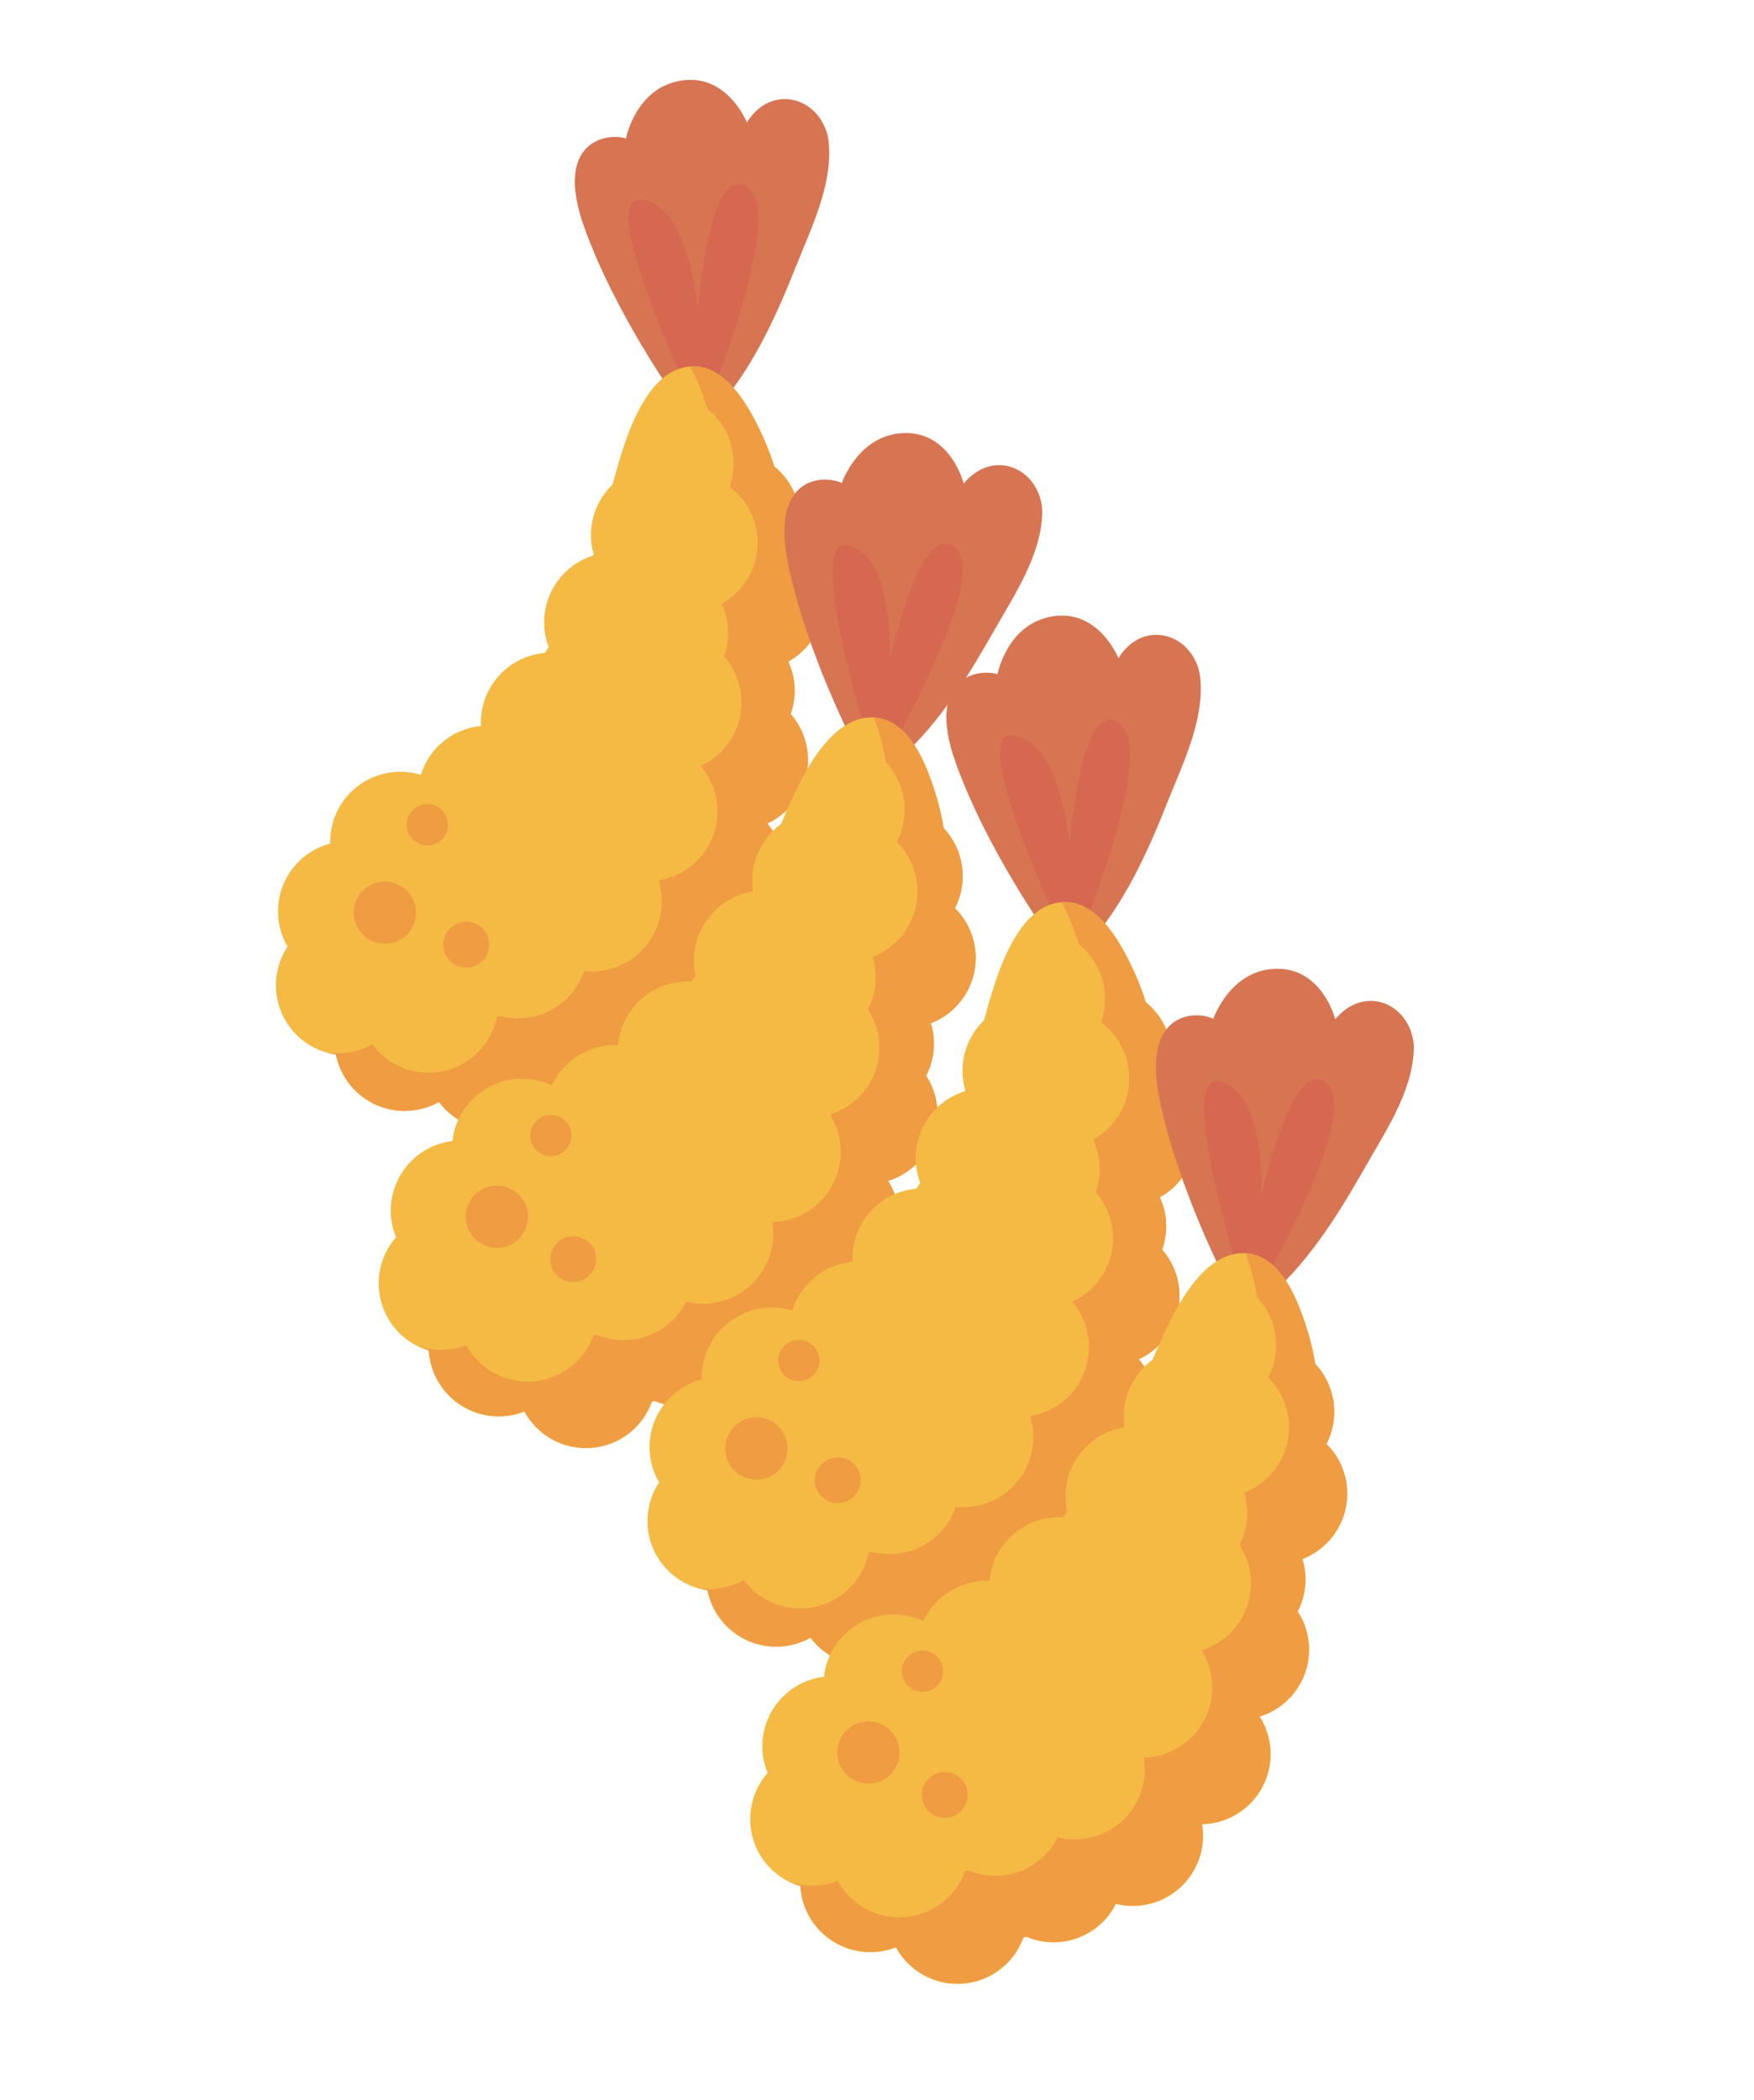 <?xml version="1.0" encoding="UTF-8"?>
<svg width="203px" height="243px" viewBox="0 0 203 243" version="1.1" xmlns="http://www.w3.org/2000/svg" xmlns:xlink="http://www.w3.org/1999/xlink">
    <title>shrimp</title>
    <g id="Page-1" stroke="none" stroke-width="1" fill="none" fill-rule="evenodd">
        <g id="VS-eatclub-HOVER" transform="translate(-314, -3452)" fill-rule="nonzero">
            <g id="making-a-meal-" transform="translate(0, 3175)">
                <g id="shrimp" transform="translate(314.5, 277.865)">
                    <g transform="translate(79.5, 90) rotate(-60) translate(-79.5, -90) translate(4, 42.5)" id="Path">
                        <path d="M150.164,20.735 C150.832,17.885 149.039,14.85 145.138,14.733 C145.138,14.733 148.927,9.956 145.557,5.753 C142.187,1.55 136.535,3.54 136.535,3.54 C136.105,1.417 132.172,-3.673 125.273,4.437 C118.373,12.546 113.379,23.543 113.379,23.543 L114.191,28.128 C120.395,29.604 127.369,28.887 133.6,27.975 C138.238,27.295 143.768,26.945 147.738,24.185 C148.948,23.378 149.813,22.147 150.164,20.735 Z" fill="#D77553"></path>
                        <path d="M114.637,24.636 C114.637,24.636 129.189,3.529 131.328,8.661 C133.467,13.794 123.659,20.587 123.659,20.587 C123.659,20.587 139.363,13.061 138.652,18.644 C137.941,24.228 113.363,27.232 113.363,27.232 L114.637,24.636 Z" fill="#D66750"></path>
                        <path d="M110.152,41.662 C111.264,40.477 111.993,38.984 112.243,37.379 C113.082,36.475 113.862,35.518 114.578,34.513 C116.765,31.435 120.183,26.022 116.903,22.545 C114.249,19.727 108.788,20.47 105.461,21.155 C103.975,21.463 102.52,21.834 101.082,22.216 C98.206,21.377 95.101,22.194 93.01,24.339 L92.829,24.376 C89.549,21.381 84.471,21.58 81.435,24.822 C81.313,24.949 81.206,25.087 81.095,25.225 L80.278,25.172 C79.954,24.711 79.584,24.285 79.174,23.899 C76.466,21.372 72.392,20.998 69.27,22.991 C68.958,22.558 68.602,22.158 68.209,21.797 C66.25,19.958 63.506,19.21 60.885,19.801 C60.301,17.257 58.528,15.149 56.121,14.138 C53.714,13.127 50.968,13.337 48.742,14.701 C48.673,14.632 48.609,14.558 48.535,14.489 C46.965,13.018 44.875,12.232 42.725,12.303 C40.575,12.373 38.541,13.295 37.071,14.866 C36.643,15.327 36.269,15.836 35.957,16.384 C33.187,16.214 30.523,17.473 28.896,19.721 C27.27,21.969 26.906,24.892 27.932,27.47 C27.734,27.647 27.543,27.833 27.359,28.028 C25.888,29.598 25.102,31.688 25.173,33.838 C25.243,35.987 26.165,38.021 27.736,39.491 C28.165,39.895 28.637,40.25 29.142,40.553 C27.883,43.475 28.449,46.863 30.589,49.217 C32.73,51.571 36.049,52.456 39.077,51.48 L39.364,51.698 C40.463,55.807 44.559,58.359 48.731,57.536 C49.832,60.033 52.115,61.809 54.806,62.263 C57.496,62.717 60.235,61.789 62.095,59.792 C62.11,59.77 62.128,59.75 62.148,59.733 C62.376,60.015 62.622,60.281 62.886,60.529 C64.88,62.391 67.677,63.126 70.33,62.485 C72.982,61.844 75.134,59.912 76.058,57.345 C78.142,58.819 80.799,59.222 83.226,58.435 C85.653,57.647 87.566,55.76 88.387,53.343 C90.072,53.034 91.615,52.195 92.792,50.95 C93.047,50.674 93.282,50.381 93.498,50.074 C95.853,51.489 98.764,51.613 101.231,50.404 C103.698,49.194 105.382,46.816 105.705,44.087 C107.409,43.777 108.968,42.926 110.152,41.662 Z" fill="#F4BA44"></path>
                        <path d="M47.617,26.632 C46.622,27.697 45.082,28.058 43.717,27.546 C42.352,27.034 41.43,25.749 41.382,24.292 C41.333,22.835 42.167,21.492 43.495,20.89 C44.823,20.288 46.383,20.545 47.447,21.542 C48.145,22.194 48.555,23.097 48.587,24.052 C48.619,25.007 48.27,25.935 47.617,26.632 Z" fill="#F09C42"></path>
                        <path d="M57.998,24.971 C57.338,25.676 56.318,25.914 55.414,25.574 C54.509,25.234 53.899,24.383 53.867,23.418 C53.835,22.452 54.388,21.562 55.268,21.164 C56.148,20.765 57.181,20.935 57.886,21.595 C58.849,22.497 58.899,24.008 57.998,24.971 L57.998,24.971 Z" fill="#F09C42"></path>
                        <path d="M48.439,35.983 C47.441,37.053 45.765,37.113 44.693,36.117 C43.621,35.122 43.557,33.446 44.551,32.372 C45.544,31.297 47.219,31.23 48.296,32.22 C48.816,32.699 49.124,33.366 49.151,34.072 C49.178,34.778 48.922,35.466 48.439,35.983 L48.439,35.983 Z" fill="#F09C42"></path>
                        <path d="M110.152,41.662 C111.264,40.477 111.993,38.984 112.243,37.379 C113.082,36.475 113.862,35.518 114.578,34.513 C116.638,31.615 119.785,26.653 117.407,23.177 C117.094,23.649 116.786,24.1 116.5,24.504 C115.782,25.508 115,26.465 114.159,27.37 C113.625,30.76 111.012,33.446 107.637,34.073 C107.314,36.801 105.629,39.179 103.163,40.389 C100.696,41.598 97.785,41.474 95.43,40.059 C95.218,40.368 94.984,40.66 94.729,40.935 C93.551,42.194 91.999,43.043 90.303,43.355 C89.48,45.77 87.567,47.655 85.141,48.443 C82.714,49.231 80.058,48.828 77.974,47.357 C77.055,49.928 74.902,51.863 72.248,52.505 C69.593,53.147 66.794,52.408 64.802,50.541 C64.538,50.291 64.291,50.023 64.064,49.74 L64.011,49.803 C62.541,51.374 60.507,52.296 58.357,52.366 C56.207,52.437 54.117,51.651 52.547,50.18 C51.746,49.433 51.107,48.53 50.668,47.527 C46.495,48.348 42.399,45.796 41.296,41.689 L41.009,41.466 C37.977,42.459 34.644,41.58 32.497,39.219 C30.349,36.859 29.788,33.458 31.063,30.533 C29.455,29.579 28.229,28.095 27.598,26.335 C27.688,26.721 27.805,27.1 27.948,27.47 C27.75,27.647 27.559,27.833 27.375,28.028 C25.904,29.598 25.118,31.688 25.189,33.838 C25.259,35.987 26.181,38.021 27.752,39.491 C28.181,39.895 28.653,40.25 29.158,40.553 C27.903,43.471 28.468,46.854 30.604,49.207 C32.739,51.559 36.051,52.448 39.077,51.48 L39.364,51.698 C40.463,55.807 44.559,58.359 48.731,57.536 C49.832,60.033 52.115,61.809 54.806,62.263 C57.496,62.717 60.235,61.789 62.095,59.792 C62.11,59.77 62.128,59.75 62.148,59.733 C62.376,60.015 62.622,60.281 62.886,60.529 C64.88,62.391 67.677,63.126 70.33,62.485 C72.982,61.844 75.134,59.912 76.058,57.345 C78.142,58.819 80.799,59.222 83.226,58.435 C85.653,57.647 87.566,55.76 88.387,53.343 C90.072,53.034 91.615,52.195 92.792,50.95 C93.047,50.674 93.282,50.381 93.498,50.074 C95.853,51.489 98.764,51.613 101.231,50.404 C103.698,49.194 105.382,46.816 105.705,44.087 C107.409,43.777 108.968,42.926 110.152,41.662 Z" fill="#F09C42"></path>
                        <path d="M125.655,63.995 C126.716,61.262 125.342,58.008 121.494,57.361 C121.494,57.361 125.904,53.115 123.144,48.524 C120.385,43.934 114.488,45.112 114.488,45.112 C114.356,42.936 111.155,37.374 103.216,44.459 C95.276,51.544 88.817,61.75 88.817,61.75 L89.003,66.415 C94.947,68.724 101.958,68.968 108.252,68.915 C112.944,68.878 118.463,69.292 122.778,67.1 C124.092,66.461 125.118,65.353 125.655,63.995 L125.655,63.995 Z" fill="#D77553"></path>
                        <path d="M89.916,62.992 C89.916,62.992 107.207,44.077 108.64,49.453 C110.073,54.829 99.41,60.216 99.41,60.216 C99.41,60.216 115.996,54.909 114.525,60.344 C113.055,65.778 88.302,65.391 88.302,65.391 L89.916,62.992 Z" fill="#D66750"></path>
                        <path d="M83.149,79.243 C84.409,78.22 85.334,76.843 85.803,75.289 C86.758,74.509 87.662,73.669 88.509,72.773 C91.094,70.019 95.223,65.131 92.447,61.23 C90.208,58.077 84.699,58.046 81.302,58.29 C79.789,58.391 78.298,58.56 76.817,58.751 C74.078,57.533 70.89,57.924 68.527,59.77 L68.342,59.77 C65.504,56.352 60.445,55.853 56.995,58.651 C56.857,58.762 56.735,58.884 56.602,59.001 L55.801,58.842 C55.542,58.339 55.233,57.864 54.877,57.425 C52.539,54.564 48.562,53.648 45.207,55.196 C43.688,52.314 40.593,50.62 37.347,50.891 C37.125,48.284 35.658,45.944 33.408,44.609 C31.157,43.273 28.4,43.107 26.006,44.162 C25.947,44.082 25.894,43.997 25.83,43.918 C23.007,40.441 17.902,39.907 14.42,42.723 C13.934,43.125 13.495,43.579 13.109,44.077 C10.397,43.535 7.596,44.415 5.68,46.41 C3.765,48.405 3,51.239 3.651,53.927 C3.428,54.071 3.211,54.227 3.004,54.394 C1.093,55.941 -0.012,58.272 -0.002,60.73 C0.008,63.189 1.133,65.51 3.057,67.041 C1.391,69.763 1.478,73.209 3.279,75.844 C5.08,78.479 8.259,79.811 11.4,79.248 L11.655,79.508 C11.839,81.003 12.44,82.415 13.39,83.584 C15.029,85.605 17.538,86.717 20.136,86.572 C20.889,89.189 22.902,91.255 25.499,92.074 C28.095,92.894 30.93,92.358 33.048,90.648 L33.107,90.59 C33.292,90.903 33.5,91.203 33.728,91.487 C35.447,93.616 38.125,94.735 40.849,94.461 C43.572,94.187 45.974,92.557 47.235,90.128 C49.098,91.859 51.666,92.615 54.17,92.168 C56.674,91.722 58.822,90.125 59.972,87.856 C61.694,87.777 63.346,87.148 64.685,86.063 C64.974,85.827 65.246,85.569 65.497,85.293 C67.636,87.022 70.506,87.548 73.119,86.691 C75.733,85.833 77.733,83.708 78.431,81.047 C80.156,80.966 81.81,80.333 83.149,79.243 L83.149,79.243 Z" fill="#F4BA44"></path>
                        <path d="M23.262,55.79 C22.129,56.708 20.556,56.853 19.274,56.158 C17.993,55.463 17.257,54.065 17.409,52.615 C17.56,51.165 18.571,49.95 19.968,49.535 C21.365,49.121 22.875,49.589 23.792,50.722 C24.396,51.463 24.679,52.415 24.579,53.366 C24.479,54.317 24.005,55.189 23.262,55.79 L23.262,55.79 Z" fill="#F09C42"></path>
                        <path d="M33.77,55.567 C32.744,56.396 31.241,56.237 30.412,55.211 C29.582,54.185 29.742,52.682 30.767,51.853 C31.793,51.023 33.296,51.182 34.126,52.208 C34.526,52.7 34.713,53.331 34.646,53.961 C34.579,54.592 34.264,55.17 33.77,55.567 L33.77,55.567 Z" fill="#F09C42"></path>
                        <path d="M22.821,65.168 C21.681,66.084 20.014,65.905 19.095,64.767 C18.175,63.63 18.35,61.962 19.485,61.04 C20.621,60.118 22.289,60.288 23.214,61.421 C23.661,61.969 23.872,62.673 23.798,63.376 C23.724,64.08 23.373,64.725 22.821,65.168 L22.821,65.168 Z" fill="#F09C42"></path>
                        <path d="M83.149,79.243 C84.409,78.22 85.334,76.843 85.803,75.289 C86.758,74.509 87.662,73.669 88.509,72.773 C90.945,70.178 94.74,65.693 92.866,61.925 C92.49,62.355 92.123,62.753 91.805,63.119 C90.956,64.015 90.05,64.855 89.093,65.635 C88.105,68.923 85.146,71.227 81.716,71.377 C81.02,74.038 79.021,76.163 76.408,77.021 C73.795,77.879 70.926,77.353 68.787,75.623 C67.356,77.176 65.367,78.096 63.257,78.181 C62.748,79.208 62.024,80.113 61.134,80.835 C57.997,83.37 53.473,83.212 50.52,80.463 C49.248,82.876 46.849,84.489 44.135,84.757 C41.421,85.025 38.754,83.913 37.034,81.796 C36.808,81.51 36.601,81.211 36.413,80.899 L36.355,80.952 C34.24,82.668 31.404,83.208 28.806,82.388 C26.208,81.569 24.195,79.5 23.447,76.881 C19.199,77.127 15.488,74.039 14.956,69.817 L14.706,69.557 C11.566,70.118 8.388,68.785 6.587,66.152 C4.786,63.518 4.697,60.074 6.358,57.35 C5.9,56.983 5.482,56.569 5.111,56.114 C4.311,55.123 3.757,53.957 3.492,52.712 C3.524,53.109 3.588,53.503 3.683,53.89 C3.459,54.034 3.243,54.19 3.036,54.357 C1.125,55.904 0.019,58.235 0.03,60.693 C0.04,63.152 1.165,65.473 3.089,67.004 C1.423,69.726 1.51,73.172 3.311,75.807 C5.112,78.441 8.291,79.774 11.432,79.211 L11.687,79.471 C11.871,80.966 12.472,82.378 13.422,83.547 C15.061,85.568 17.57,86.679 20.168,86.535 C20.92,89.152 22.934,91.217 25.53,92.037 C28.127,92.857 30.961,92.321 33.08,90.611 L33.139,90.553 C33.324,90.866 33.532,91.165 33.759,91.449 C35.475,93.568 38.14,94.682 40.853,94.416 C43.566,94.15 45.963,92.539 47.235,90.128 C49.098,91.859 51.666,92.615 54.17,92.168 C56.674,91.722 58.822,90.125 59.972,87.856 C61.694,87.777 63.346,87.148 64.685,86.063 C64.974,85.827 65.246,85.569 65.497,85.293 C67.636,87.022 70.506,87.548 73.119,86.691 C75.733,85.833 77.733,83.708 78.431,81.047 C80.156,80.966 81.81,80.333 83.149,79.243 L83.149,79.243 Z" fill="#F09C42"></path>
                    </g>
                    <g id="shrimp-copy" transform="translate(122.5, 152) rotate(-60) translate(-122.5, -152) translate(47, 104.5)">
                        <path d="M150.164,20.735 C150.832,17.885 149.039,14.85 145.138,14.733 C145.138,14.733 148.927,9.956 145.557,5.753 C142.187,1.55 136.535,3.54 136.535,3.54 C136.105,1.417 132.172,-3.673 125.273,4.437 C118.373,12.546 113.379,23.543 113.379,23.543 L114.191,28.128 C120.395,29.604 127.369,28.887 133.6,27.975 C138.238,27.295 143.768,26.945 147.738,24.185 C148.948,23.378 149.813,22.147 150.164,20.735 Z" id="Path" fill="#D77553"></path>
                        <path d="M114.637,24.636 C114.637,24.636 129.189,3.529 131.328,8.661 C133.467,13.794 123.659,20.587 123.659,20.587 C123.659,20.587 139.363,13.061 138.652,18.644 C137.941,24.228 113.363,27.232 113.363,27.232 L114.637,24.636 Z" id="Path" fill="#D66750"></path>
                        <path d="M110.152,41.662 C111.264,40.477 111.993,38.984 112.243,37.379 C113.082,36.475 113.862,35.518 114.578,34.513 C116.765,31.435 120.183,26.022 116.903,22.545 C114.249,19.727 108.788,20.47 105.461,21.155 C103.975,21.463 102.52,21.834 101.082,22.216 C98.206,21.377 95.101,22.194 93.01,24.339 L92.829,24.376 C89.549,21.381 84.471,21.58 81.435,24.822 C81.313,24.949 81.206,25.087 81.095,25.225 L80.278,25.172 C79.954,24.711 79.584,24.285 79.174,23.899 C76.466,21.372 72.392,20.998 69.27,22.991 C68.958,22.558 68.602,22.158 68.209,21.797 C66.25,19.958 63.506,19.21 60.885,19.801 C60.301,17.257 58.528,15.149 56.121,14.138 C53.714,13.127 50.968,13.337 48.742,14.701 C48.673,14.632 48.609,14.558 48.535,14.489 C46.965,13.018 44.875,12.232 42.725,12.303 C40.575,12.373 38.541,13.295 37.071,14.866 C36.643,15.327 36.269,15.836 35.957,16.384 C33.187,16.214 30.523,17.473 28.896,19.721 C27.27,21.969 26.906,24.892 27.932,27.47 C27.734,27.647 27.543,27.833 27.359,28.028 C25.888,29.598 25.102,31.688 25.173,33.838 C25.243,35.987 26.165,38.021 27.736,39.491 C28.165,39.895 28.637,40.25 29.142,40.553 C27.883,43.475 28.449,46.863 30.589,49.217 C32.73,51.571 36.049,52.456 39.077,51.48 L39.364,51.698 C40.463,55.807 44.559,58.359 48.731,57.536 C49.832,60.033 52.115,61.809 54.806,62.263 C57.496,62.717 60.235,61.789 62.095,59.792 C62.11,59.77 62.128,59.75 62.148,59.733 C62.376,60.015 62.622,60.281 62.886,60.529 C64.88,62.391 67.677,63.126 70.33,62.485 C72.982,61.844 75.134,59.912 76.058,57.345 C78.142,58.819 80.799,59.222 83.226,58.435 C85.653,57.647 87.566,55.76 88.387,53.343 C90.072,53.034 91.615,52.195 92.792,50.95 C93.047,50.674 93.282,50.381 93.498,50.074 C95.853,51.489 98.764,51.613 101.231,50.404 C103.698,49.194 105.382,46.816 105.705,44.087 C107.409,43.777 108.968,42.926 110.152,41.662 Z" id="Path" fill="#F4BA44"></path>
                        <path d="M47.617,26.632 C46.622,27.697 45.082,28.058 43.717,27.546 C42.352,27.034 41.43,25.749 41.382,24.292 C41.333,22.835 42.167,21.492 43.495,20.89 C44.823,20.288 46.383,20.545 47.447,21.542 C48.145,22.194 48.555,23.097 48.587,24.052 C48.619,25.007 48.27,25.935 47.617,26.632 Z" id="Path" fill="#F09C42"></path>
                        <path d="M57.998,24.971 C57.338,25.676 56.318,25.914 55.414,25.574 C54.509,25.234 53.899,24.383 53.867,23.418 C53.835,22.452 54.388,21.562 55.268,21.164 C56.148,20.765 57.181,20.935 57.886,21.595 C58.849,22.497 58.899,24.008 57.998,24.971 L57.998,24.971 Z" id="Path" fill="#F09C42"></path>
                        <path d="M48.439,35.983 C47.441,37.053 45.765,37.113 44.693,36.117 C43.621,35.122 43.557,33.446 44.551,32.372 C45.544,31.297 47.219,31.23 48.296,32.22 C48.816,32.699 49.124,33.366 49.151,34.072 C49.178,34.778 48.922,35.466 48.439,35.983 L48.439,35.983 Z" id="Path" fill="#F09C42"></path>
                        <path d="M110.152,41.662 C111.264,40.477 111.993,38.984 112.243,37.379 C113.082,36.475 113.862,35.518 114.578,34.513 C116.638,31.615 119.785,26.653 117.407,23.177 C117.094,23.649 116.786,24.1 116.5,24.504 C115.782,25.508 115,26.465 114.159,27.37 C113.625,30.76 111.012,33.446 107.637,34.073 C107.314,36.801 105.629,39.179 103.163,40.389 C100.696,41.598 97.785,41.474 95.43,40.059 C95.218,40.368 94.984,40.66 94.729,40.935 C93.551,42.194 91.999,43.043 90.303,43.355 C89.48,45.77 87.567,47.655 85.141,48.443 C82.714,49.231 80.058,48.828 77.974,47.357 C77.055,49.928 74.902,51.863 72.248,52.505 C69.593,53.147 66.794,52.408 64.802,50.541 C64.538,50.291 64.291,50.023 64.064,49.74 L64.011,49.803 C62.541,51.374 60.507,52.296 58.357,52.366 C56.207,52.437 54.117,51.651 52.547,50.18 C51.746,49.433 51.107,48.53 50.668,47.527 C46.495,48.348 42.399,45.796 41.296,41.689 L41.009,41.466 C37.977,42.459 34.644,41.58 32.497,39.219 C30.349,36.859 29.788,33.458 31.063,30.533 C29.455,29.579 28.229,28.095 27.598,26.335 C27.688,26.721 27.805,27.1 27.948,27.47 C27.75,27.647 27.559,27.833 27.375,28.028 C25.904,29.598 25.118,31.688 25.189,33.838 C25.259,35.987 26.181,38.021 27.752,39.491 C28.181,39.895 28.653,40.25 29.158,40.553 C27.903,43.471 28.468,46.854 30.604,49.207 C32.739,51.559 36.051,52.448 39.077,51.48 L39.364,51.698 C40.463,55.807 44.559,58.359 48.731,57.536 C49.832,60.033 52.115,61.809 54.806,62.263 C57.496,62.717 60.235,61.789 62.095,59.792 C62.11,59.77 62.128,59.75 62.148,59.733 C62.376,60.015 62.622,60.281 62.886,60.529 C64.88,62.391 67.677,63.126 70.33,62.485 C72.982,61.844 75.134,59.912 76.058,57.345 C78.142,58.819 80.799,59.222 83.226,58.435 C85.653,57.647 87.566,55.76 88.387,53.343 C90.072,53.034 91.615,52.195 92.792,50.95 C93.047,50.674 93.282,50.381 93.498,50.074 C95.853,51.489 98.764,51.613 101.231,50.404 C103.698,49.194 105.382,46.816 105.705,44.087 C107.409,43.777 108.968,42.926 110.152,41.662 Z" id="Path" fill="#F09C42"></path>
                        <path d="M125.655,63.995 C126.716,61.262 125.342,58.008 121.494,57.361 C121.494,57.361 125.904,53.115 123.144,48.524 C120.385,43.934 114.488,45.112 114.488,45.112 C114.356,42.936 111.155,37.374 103.216,44.459 C95.276,51.544 88.817,61.75 88.817,61.75 L89.003,66.415 C94.947,68.724 101.958,68.968 108.252,68.915 C112.944,68.878 118.463,69.292 122.778,67.1 C124.092,66.461 125.118,65.353 125.655,63.995 L125.655,63.995 Z" id="Path" fill="#D77553"></path>
                        <path d="M89.916,62.992 C89.916,62.992 107.207,44.077 108.64,49.453 C110.073,54.829 99.41,60.216 99.41,60.216 C99.41,60.216 115.996,54.909 114.525,60.344 C113.055,65.778 88.302,65.391 88.302,65.391 L89.916,62.992 Z" id="Path" fill="#D66750"></path>
                        <path d="M83.149,79.243 C84.409,78.22 85.334,76.843 85.803,75.289 C86.758,74.509 87.662,73.669 88.509,72.773 C91.094,70.019 95.223,65.131 92.447,61.23 C90.208,58.077 84.699,58.046 81.302,58.29 C79.789,58.391 78.298,58.56 76.817,58.751 C74.078,57.533 70.89,57.924 68.527,59.77 L68.342,59.77 C65.504,56.352 60.445,55.853 56.995,58.651 C56.857,58.762 56.735,58.884 56.602,59.001 L55.801,58.842 C55.542,58.339 55.233,57.864 54.877,57.425 C52.539,54.564 48.562,53.648 45.207,55.196 C43.688,52.314 40.593,50.62 37.347,50.891 C37.125,48.284 35.658,45.944 33.408,44.609 C31.157,43.273 28.4,43.107 26.006,44.162 C25.947,44.082 25.894,43.997 25.83,43.918 C23.007,40.441 17.902,39.907 14.42,42.723 C13.934,43.125 13.495,43.579 13.109,44.077 C10.397,43.535 7.596,44.415 5.68,46.41 C3.765,48.405 3,51.239 3.651,53.927 C3.428,54.071 3.211,54.227 3.004,54.394 C1.093,55.941 -0.012,58.272 -0.002,60.73 C0.008,63.189 1.133,65.51 3.057,67.041 C1.391,69.763 1.478,73.209 3.279,75.844 C5.08,78.479 8.259,79.811 11.4,79.248 L11.655,79.508 C11.839,81.003 12.44,82.415 13.39,83.584 C15.029,85.605 17.538,86.717 20.136,86.572 C20.889,89.189 22.902,91.255 25.499,92.074 C28.095,92.894 30.93,92.358 33.048,90.648 L33.107,90.59 C33.292,90.903 33.5,91.203 33.728,91.487 C35.447,93.616 38.125,94.735 40.849,94.461 C43.572,94.187 45.974,92.557 47.235,90.128 C49.098,91.859 51.666,92.615 54.17,92.168 C56.674,91.722 58.822,90.125 59.972,87.856 C61.694,87.777 63.346,87.148 64.685,86.063 C64.974,85.827 65.246,85.569 65.497,85.293 C67.636,87.022 70.506,87.548 73.119,86.691 C75.733,85.833 77.733,83.708 78.431,81.047 C80.156,80.966 81.81,80.333 83.149,79.243 L83.149,79.243 Z" id="Path" fill="#F4BA44"></path>
                        <path d="M23.262,55.79 C22.129,56.708 20.556,56.853 19.274,56.158 C17.993,55.463 17.257,54.065 17.409,52.615 C17.56,51.165 18.571,49.95 19.968,49.535 C21.365,49.121 22.875,49.589 23.792,50.722 C24.396,51.463 24.679,52.415 24.579,53.366 C24.479,54.317 24.005,55.189 23.262,55.79 L23.262,55.79 Z" id="Path" fill="#F09C42"></path>
                        <path d="M33.77,55.567 C32.744,56.396 31.241,56.237 30.412,55.211 C29.582,54.185 29.742,52.682 30.767,51.853 C31.793,51.023 33.296,51.182 34.126,52.208 C34.526,52.7 34.713,53.331 34.646,53.961 C34.579,54.592 34.264,55.17 33.77,55.567 L33.77,55.567 Z" id="Path" fill="#F09C42"></path>
                        <path d="M22.821,65.168 C21.681,66.084 20.014,65.905 19.095,64.767 C18.175,63.63 18.35,61.962 19.485,61.04 C20.621,60.118 22.289,60.288 23.214,61.421 C23.661,61.969 23.872,62.673 23.798,63.376 C23.724,64.08 23.373,64.725 22.821,65.168 L22.821,65.168 Z" id="Path" fill="#F09C42"></path>
                        <path d="M83.149,79.243 C84.409,78.22 85.334,76.843 85.803,75.289 C86.758,74.509 87.662,73.669 88.509,72.773 C90.945,70.178 94.74,65.693 92.866,61.925 C92.49,62.355 92.123,62.753 91.805,63.119 C90.956,64.015 90.05,64.855 89.093,65.635 C88.105,68.923 85.146,71.227 81.716,71.377 C81.02,74.038 79.021,76.163 76.408,77.021 C73.795,77.879 70.926,77.353 68.787,75.623 C67.356,77.176 65.367,78.096 63.257,78.181 C62.748,79.208 62.024,80.113 61.134,80.835 C57.997,83.37 53.473,83.212 50.52,80.463 C49.248,82.876 46.849,84.489 44.135,84.757 C41.421,85.025 38.754,83.913 37.034,81.796 C36.808,81.51 36.601,81.211 36.413,80.899 L36.355,80.952 C34.24,82.668 31.404,83.208 28.806,82.388 C26.208,81.569 24.195,79.5 23.447,76.881 C19.199,77.127 15.488,74.039 14.956,69.817 L14.706,69.557 C11.566,70.118 8.388,68.785 6.587,66.152 C4.786,63.518 4.697,60.074 6.358,57.35 C5.9,56.983 5.482,56.569 5.111,56.114 C4.311,55.123 3.757,53.957 3.492,52.712 C3.524,53.109 3.588,53.503 3.683,53.89 C3.459,54.034 3.243,54.19 3.036,54.357 C1.125,55.904 0.019,58.235 0.03,60.693 C0.04,63.152 1.165,65.473 3.089,67.004 C1.423,69.726 1.51,73.172 3.311,75.807 C5.112,78.441 8.291,79.774 11.432,79.211 L11.687,79.471 C11.871,80.966 12.472,82.378 13.422,83.547 C15.061,85.568 17.57,86.679 20.168,86.535 C20.92,89.152 22.934,91.217 25.53,92.037 C28.127,92.857 30.961,92.321 33.08,90.611 L33.139,90.553 C33.324,90.866 33.532,91.165 33.759,91.449 C35.475,93.568 38.14,94.682 40.853,94.416 C43.566,94.15 45.963,92.539 47.235,90.128 C49.098,91.859 51.666,92.615 54.17,92.168 C56.674,91.722 58.822,90.125 59.972,87.856 C61.694,87.777 63.346,87.148 64.685,86.063 C64.974,85.827 65.246,85.569 65.497,85.293 C67.636,87.022 70.506,87.548 73.119,86.691 C75.733,85.833 77.733,83.708 78.431,81.047 C80.156,80.966 81.81,80.333 83.149,79.243 L83.149,79.243 Z" id="Path" fill="#F09C42"></path>
                    </g>
                </g>
            </g>
        </g>
    </g>
</svg>